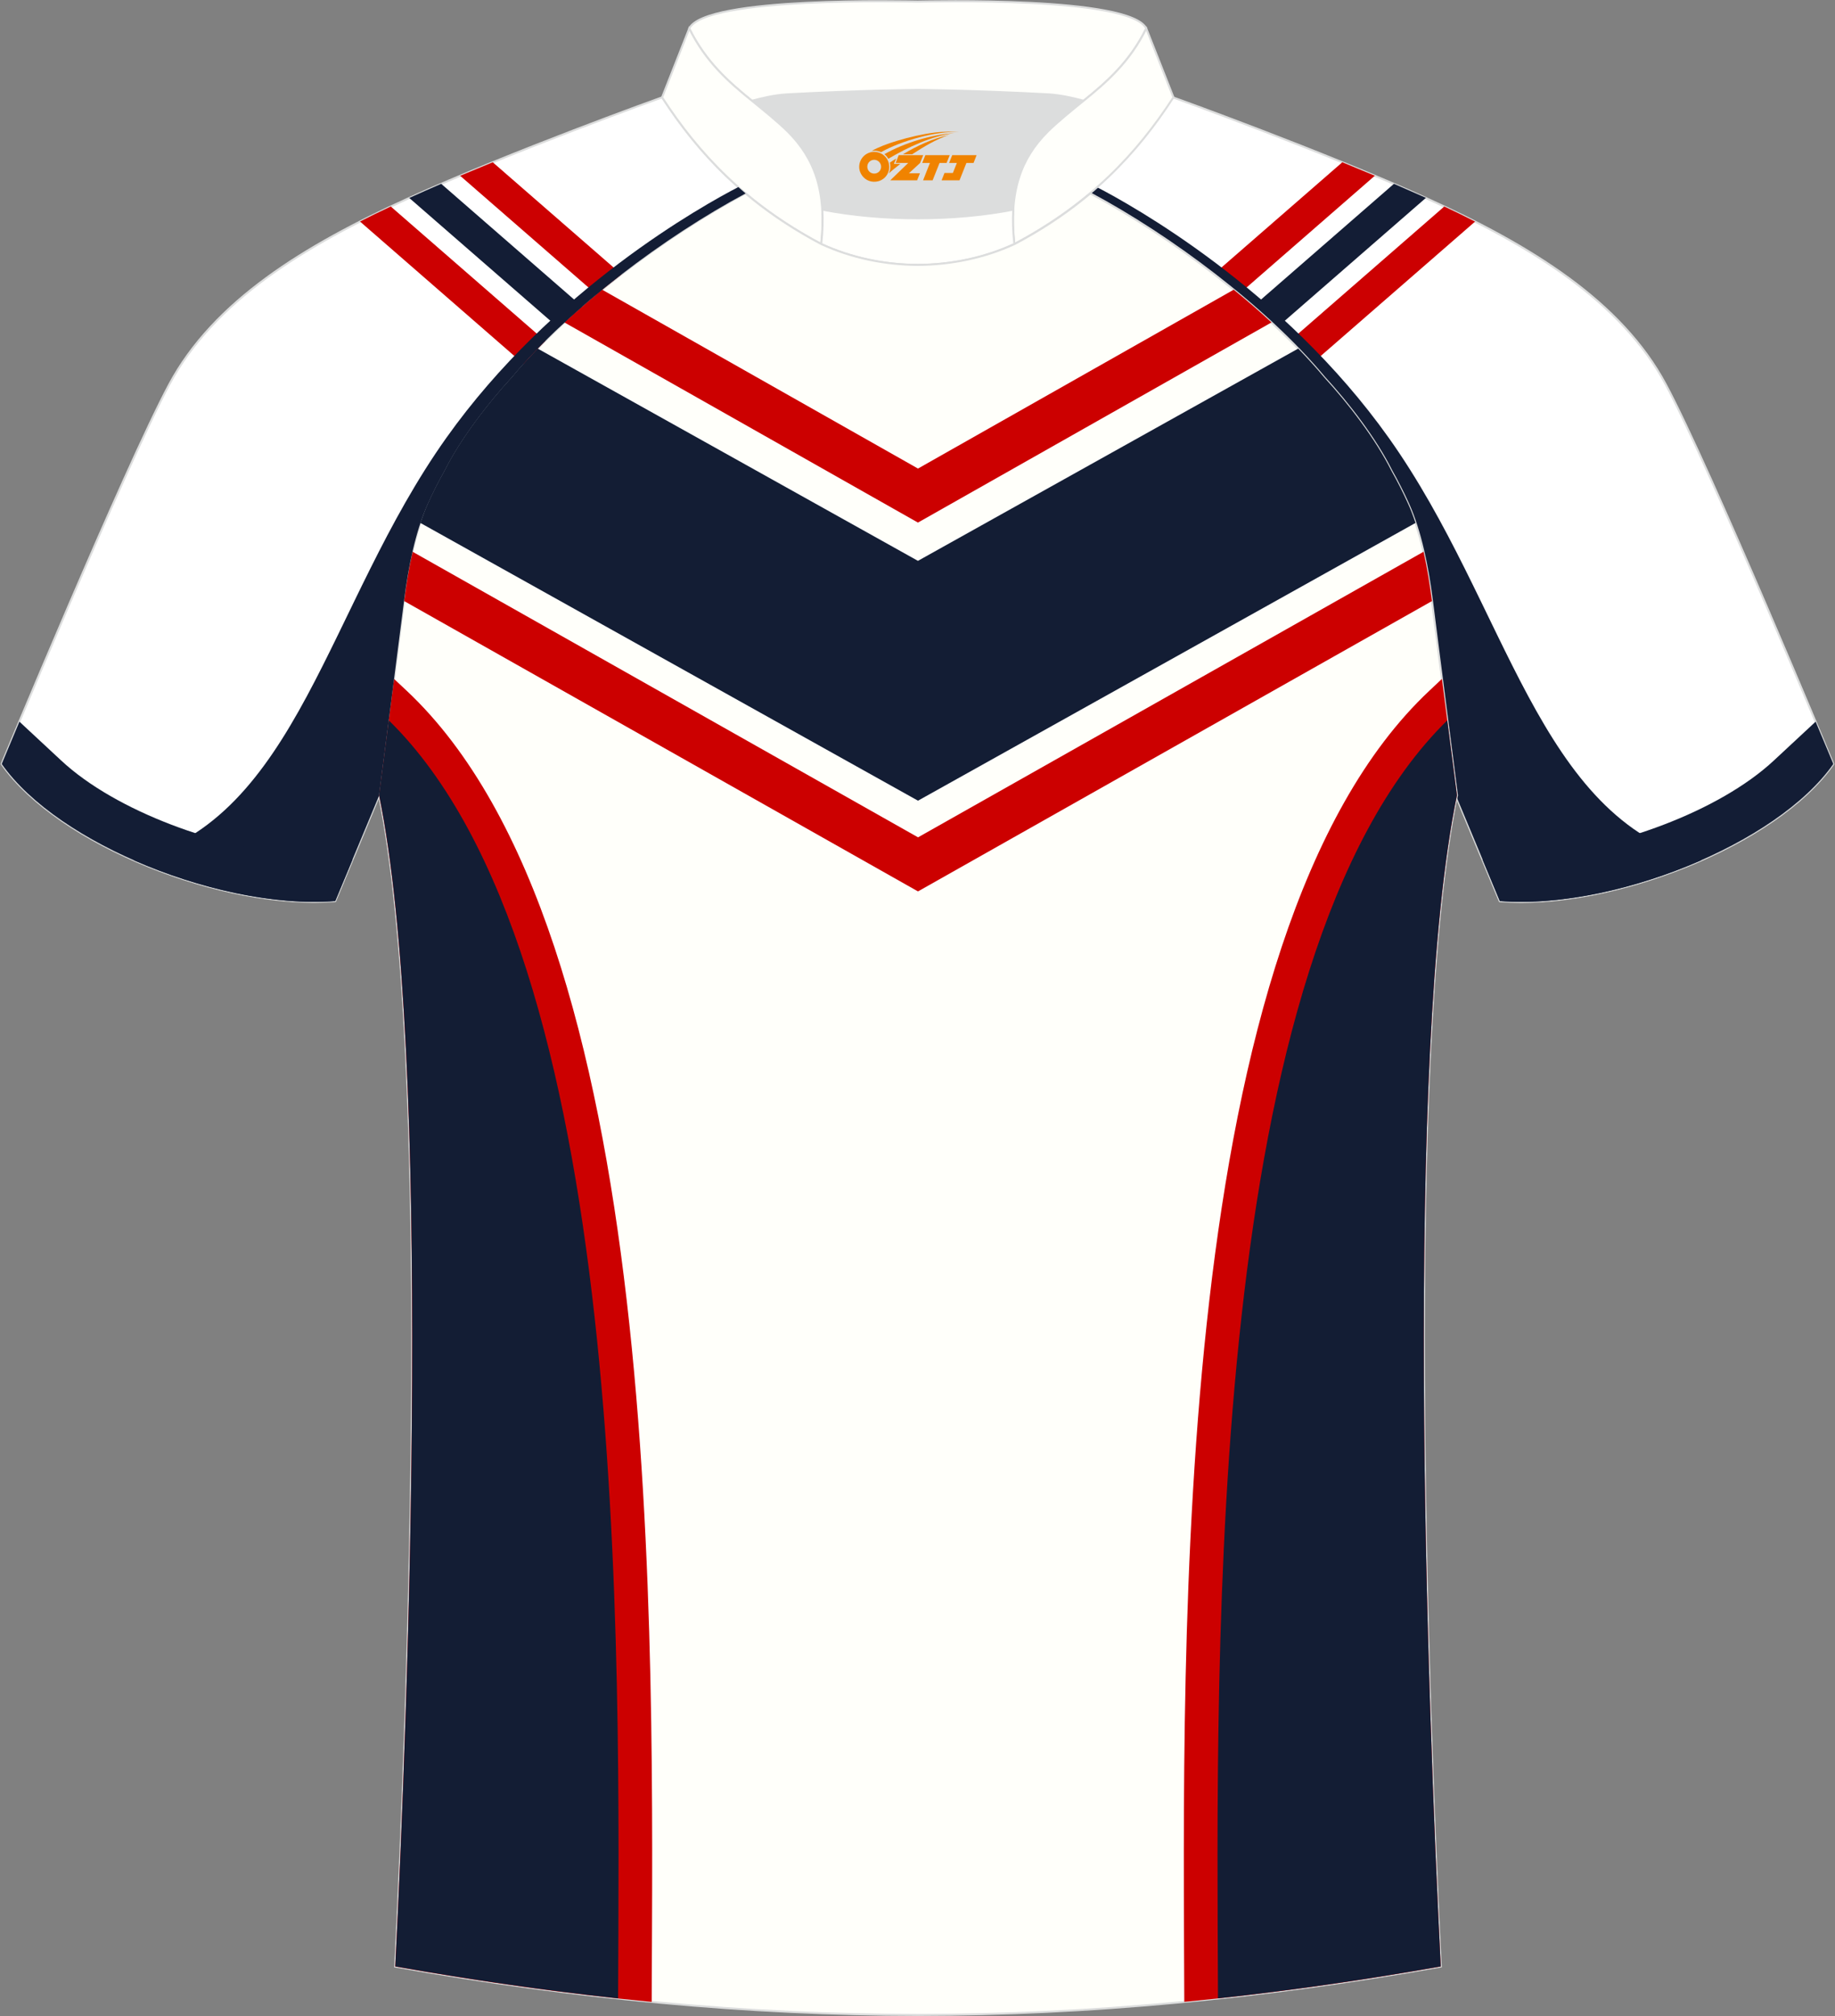 <?xml version="1.0" encoding="utf-8"?>
<!-- Generator: Adobe Illustrator 24.0.0, SVG Export Plug-In . SVG Version: 6.00 Build 0)  -->
<svg xmlns="http://www.w3.org/2000/svg" xmlns:xlink="http://www.w3.org/1999/xlink" version="1.1" id="图层_1" x="0px" y="0px" width="375.2px" height="412px" viewBox="0 0 375.2 412" enable-background="new 0 0 375.2 412" xml:space="preserve">
<rect x="0" y="0" width="375.2" height="412" fill="#808080" stroke="none"/>
<g>
	<path fill="#FFFFFF" stroke="#DCDDDD" stroke-width="0.406" stroke-miterlimit="22.926" d="M222.76,39.51   c7.1-5.97,12.5-12.59,17.06-19.62c0,0,30.76,11.03,51.98,20.69c21.22,9.64,39.69,20.96,48.81,38   c9.12,17.04,34.24,77.55,34.24,77.55c-11.6,16.54-45.43,29.85-68.2,28.01l-8.95-21.48c0,0-3.81-29.36-5.14-39.96   c-0.85-6.8-2.32-14.12-4.87-19.75c-1.01-2.25-2.16-4.5-3.42-6.73c-3.28-6.54-8.81-13.71-13.75-19.09   C258.63,62.77,239.19,48.28,222.76,39.51z"/>
	<path fill="#CC0001" d="M274.46,33.16l-26.33,22.91c1.73,1.34,3.45,2.71,5.12,4.1l27.86-24.26   C278.91,34.99,276.68,34.07,274.46,33.16z"/>
	<path fill="#131D35" d="M285.02,37.56l-28.82,25.08c1.65,1.44,3.27,2.89,4.83,4.36l30.53-26.57   C289.44,39.5,287.26,38.54,285.02,37.56z"/>
	<path fill="#CC0001" d="M295.31,42.2l-31.57,27.48c1.56,1.56,3.04,3.11,4.45,4.68l33.42-29.08   C299.55,44.22,297.44,43.2,295.31,42.2z"/>
	<path fill="#131D35" d="M224.26,38.23c7.05,3.64,38.06,20.79,59.71,51.26c24.36,34.26,30.34,77.69,63.9,86.3   c-13.48,5.93-28.93,9.33-41.19,8.34l-8.95-21.49c0,0-3.81-29.36-5.14-39.96c-0.85-6.8-2.32-14.11-4.87-19.75   c-1.01-2.25-2.16-4.5-3.42-6.73c-3.28-6.54-8.81-13.71-13.75-19.09c-11.94-14.32-31.37-28.8-47.79-37.58   C223.27,39.08,223.77,38.66,224.26,38.23z"/>
	<path fill="#131D35" d="M371.24,147.47c2.24,5.31,3.62,8.65,3.62,8.65c-11.6,16.54-45.44,29.85-68.2,28.01l-3.54-8.49   c5.61-0.56,11-1.11,11.19-1.12c15.69-1.02,37.11-8.58,48.4-19.12L371.24,147.47z"/>
	<path fill="#FFFFFF" stroke="#DCDDDD" stroke-width="0.406" stroke-miterlimit="22.926" d="M152.45,39.51   c-7.1-5.97-12.51-12.59-17.06-19.62c0,0-30.76,11.03-51.98,20.69c-21.22,9.64-39.69,20.95-48.81,37.99S0.34,156.11,0.34,156.11   c11.6,16.54,45.44,29.85,68.2,28.01l8.95-21.48c0,0,3.81-29.36,5.14-39.96c0.85-6.8,2.32-14.11,4.87-19.75   c1.01-2.25,2.15-4.5,3.41-6.73c3.27-6.54,8.81-13.71,13.74-19.09C116.59,62.77,136.02,48.28,152.45,39.51z"/>
	<path fill="#DCDDDD" d="M161.15,26.9c4.15,4.15,6.6,9.08,7.02,15.92c12.07,2.36,26.97,2.36,39.04,0   c0.42-6.86,2.86-11.77,7.02-15.92c1.25-1.25,2.97-2.72,4.62-4.09c0.97-0.8,1.91-1.57,2.72-2.22c0.01,0,0.01-0.01,0.02-0.01   c-1.99-0.54-4.72-1.19-7.34-1.33c-15.4-0.82-26.56-0.9-26.56-0.9s-11.15,0.08-26.56,0.9c-2.64,0.14-5.34,0.78-7.34,1.33   C156.23,22.52,158.94,24.68,161.15,26.9z"/>
	<path fill="#FFFFFB" stroke="#DCDDDD" stroke-width="0.406" stroke-miterlimit="22.926" d="M140.93,5.82   c3.27-6.62,44.72-5.5,46.72-5.5c2.01,0,43.45-1.13,46.72,5.5c-3.38,6.87-8.16,11.02-12.81,14.77c-2.01-0.54-4.74-1.18-7.35-1.32   c-15.4-0.82-26.56-0.9-26.56-0.9s-11.15,0.08-26.56,0.9c-2.63,0.14-5.34,0.78-7.35,1.32C149.1,16.83,144.31,12.68,140.93,5.82z"/>
	<path fill="#FFFFFB" stroke="#DCDDDD" stroke-width="0.406" stroke-miterlimit="22.926" d="M140.93,5.82l-5.55,14.07   c7.38,11.4,17.04,21.76,32.53,29.97c1.17-10.71-1.35-17.49-6.79-22.93c-1.98-1.98-5.18-4.55-7.34-6.31   C149.12,16.86,144.32,12.7,140.93,5.82z"/>
	<path fill="#FFFFFB" stroke="#DCDDDD" stroke-width="0.406" stroke-miterlimit="22.926" d="M234.38,5.82l5.55,14.07   c-7.38,11.4-17.04,21.76-32.53,29.97c-1.17-10.71,1.35-17.49,6.79-22.93c1.98-1.98,5.17-4.55,7.34-6.31   C226.19,16.86,231,12.7,234.38,5.82z"/>
	<path fill="#FFFFFC" stroke="#DCDDDD" stroke-width="0.406" stroke-miterlimit="22.926" d="M167.92,49.86   c0.28-2.56,0.35-4.88,0.22-7.02c12.07,2.36,26.97,2.36,39.04,0c-0.13,2.14-0.06,4.46,0.22,7.02   C195.09,55.55,180.21,55.55,167.92,49.86z"/>
	<path fill="#FFFFFA" stroke="#DCDDDD" stroke-width="0.406" stroke-miterlimit="22.926" d="M292.78,122.68   c1.28,10.23,4.88,37.87,5.12,39.84c-10.9,52.76-5.99,185.61-3.31,239.34c-36.96,6.55-71.93,9.87-106.89,9.9   c-34.96-0.03-69.93-3.35-106.89-9.9c2.7-53.72,7.6-186.57-3.31-239.34c0.26-1.99,3.84-29.63,5.12-39.84   c0.85-6.8,2.32-14.12,4.87-19.76c1.01-2.25,2.15-4.5,3.41-6.73c3.27-6.54,8.81-13.71,13.74-19.09   c11.94-14.32,31.36-28.8,47.79-37.58c3.95,3.33,8.45,6.46,13.6,9.33l1.87,1.01c6.11,2.83,13.02,4.26,19.78,4.27   c6.76-0.02,13.66-1.44,19.79-4.27l1.87-1.01c5.15-2.87,9.64-6,13.6-9.33c16.43,8.78,35.86,23.27,47.79,37.58   c4.94,5.37,10.48,12.55,13.75,19.09c1.26,2.23,2.39,4.47,3.42,6.73C290.45,108.57,291.91,115.87,292.78,122.68z"/>
	<path fill="#CC0000" d="M83.17,141.17c52.87,49.67,50.37,193.28,50.08,267.92c-17.16-1.64-34.57-4.06-52.44-7.23   c2.7-53.73,7.6-186.57-3.31-239.34c0.16-1.27,1.66-12.86,3.07-23.78L83.17,141.17z"/>
	<path fill="#131D34" d="M79.5,147.21c49.38,48.38,47.17,189.45,46.88,261.16c-14.93-1.61-30.07-3.79-45.56-6.53   c2.7-53.73,7.6-186.57-3.31-239.34C77.63,161.59,78.48,155,79.5,147.21z"/>
	<path fill="#CC0000" d="M187.7,95.75L123.12,59.2c-2.67,2.18-5.25,4.42-7.72,6.69l72.29,40.9l72.29-40.9   c-2.46-2.28-5.04-4.51-7.72-6.69L187.7,95.75z"/>
	<path fill="#131D34" d="M187.7,163.62l101.73-56.76c-0.47-1.39-0.96-2.71-1.53-3.94c-1.01-2.25-2.15-4.5-3.41-6.73   c-3.27-6.54-8.81-13.72-13.75-19.09c-1.63-1.96-3.41-3.91-5.29-5.87l-77.76,43.38l-77.76-43.38c-1.89,1.95-3.67,3.91-5.29,5.87   c-4.94,5.37-10.48,12.55-13.75,19.09c-1.26,2.23-2.4,4.47-3.41,6.73c-0.56,1.25-1.06,2.58-1.53,3.94L187.7,163.62z"/>
	<path fill="#CC0000" d="M187.7,182.16l105.09-59.33l-0.02-0.15c-0.42-3.28-0.96-6.66-1.7-9.93l-103.36,58.36L84.36,112.75   c-0.74,3.27-1.3,6.66-1.7,9.93l-0.02,0.15L187.7,182.16z"/>
	<path fill="#CC0000" d="M292.24,141.17c-52.88,49.67-50.36,193.28-50.09,267.91c17.16-1.64,34.57-4.06,52.44-7.23   c-2.7-53.73-7.6-186.57,3.31-239.34c-0.16-1.27-1.66-12.86-3.07-23.78L292.24,141.17z"/>
	<path fill="#131D34" d="M295.92,147.21c-49.39,48.38-47.17,189.45-46.88,261.16c14.93-1.61,30.07-3.79,45.55-6.53   c-2.7-53.73-7.6-186.57,3.31-239.34C297.77,161.59,296.92,155,295.92,147.21z"/>
	<path fill="#CC0001" d="M100.75,33.16l26.33,22.91c-1.73,1.34-3.45,2.71-5.12,4.1L94.09,35.92C96.3,34.99,98.53,34.07,100.75,33.16   z"/>
	<path fill="#131D35" d="M90.21,37.56l28.82,25.08c-1.65,1.44-3.27,2.89-4.83,4.36L83.68,40.45C85.77,39.5,87.96,38.54,90.21,37.56z   "/>
	<path fill="#CC0001" d="M79.9,42.2l31.58,27.48c-1.56,1.56-3.04,3.11-4.45,4.68L73.61,45.27C75.66,44.22,77.77,43.2,79.9,42.2z"/>
	<path fill="#131D35" d="M150.96,38.23c-7.05,3.64-38.06,20.79-59.71,51.26c-24.36,34.26-30.34,77.69-63.9,86.3   c13.48,5.93,28.93,9.33,41.19,8.34l8.95-21.49c0,0,3.81-29.36,5.14-39.96c0.85-6.8,2.32-14.11,4.87-19.75   c1.01-2.25,2.15-4.5,3.41-6.73c3.28-6.54,8.81-13.71,13.75-19.09c11.94-14.32,31.36-28.8,47.79-37.58   C151.94,39.08,151.46,38.66,150.96,38.23z"/>
	<path fill="#131D35" d="M3.97,147.47c-2.24,5.31-3.62,8.65-3.62,8.65c11.6,16.54,45.44,29.85,68.2,28.01l3.54-8.49   c-5.61-0.56-10.99-1.11-11.19-1.12c-15.69-1.02-37.11-8.58-48.4-19.12L3.97,147.47z"/>
	
</g>
<g id="图层_x0020_1">
	<path fill="#F08300" d="M175.86,35.11c0.416,1.136,1.472,1.984,2.752,2.032c0.144,0,0.304,0,0.448-0.016h0.016   c0.016,0,0.064,0,0.128-0.016c0.032,0,0.048-0.016,0.08-0.016c0.064-0.016,0.144-0.032,0.224-0.048c0.016,0,0.016,0,0.032,0   c0.192-0.048,0.4-0.112,0.576-0.208c0.192-0.096,0.4-0.224,0.608-0.384c0.672-0.56,1.104-1.408,1.104-2.352   c0-0.224-0.032-0.448-0.08-0.672l0,0C181.7,33.23,181.65,33.06,181.57,32.88C181.1,31.79,180.02,31.03,178.75,31.03C177.06,31.03,175.68,32.4,175.68,34.1C175.68,34.45,175.74,34.79,175.86,35.11L175.86,35.11L175.86,35.11z M180.16,34.13L180.16,34.13C180.13,34.91,179.47,35.51,178.69,35.47C177.9,35.44,177.31,34.79,177.34,34c0.032-0.784,0.688-1.376,1.472-1.344   C179.58,32.69,180.19,33.36,180.16,34.13L180.16,34.13z"/>
	<polygon fill="#F08300" points="194.19,31.71 ,193.55,33.3 ,192.11,33.3 ,190.69,36.85 ,188.74,36.85 ,190.14,33.3 ,188.56,33.3    ,189.2,31.71"/>
	<path fill="#F08300" d="M196.16,26.98c-1.008-0.096-3.024-0.144-5.056,0.112c-2.416,0.304-5.152,0.912-7.616,1.664   C181.44,29.36,179.57,30.08,178.22,30.85C178.42,30.82,178.61,30.8,178.8,30.8c0.48,0,0.944,0.112,1.36,0.288   C184.26,28.77,191.46,26.72,196.16,26.98L196.16,26.98L196.16,26.98z"/>
	<path fill="#F08300" d="M181.63,32.45c4-2.368,8.88-4.672,13.488-5.248c-4.608,0.288-10.224,2-14.288,4.304   C181.15,31.76,181.42,32.08,181.63,32.45C181.63,32.45,181.63,32.45,181.63,32.45z"/>
	<polygon fill="#F08300" points="199.68,31.71 ,199.06,33.3 ,197.6,33.3 ,196.19,36.85 ,195.73,36.85 ,194.22,36.85 ,192.53,36.85    ,193.12,35.35 ,194.83,35.35 ,195.65,33.3 ,194.06,33.3 ,194.7,31.71"/>
	<polygon fill="#F08300" points="188.77,31.71 ,188.13,33.3 ,185.84,35.41 ,188.1,35.41 ,187.52,36.85 ,182.03,36.85 ,185.7,33.3    ,183.12,33.3 ,183.76,31.71"/>
	<path fill="#F08300" d="M194.05,27.57c-3.376,0.752-6.464,2.192-9.424,3.952h1.888C188.94,29.95,191.28,28.52,194.05,27.57z    M183.25,32.39C182.62,32.77,182.56,32.82,181.95,33.23c0.064,0.256,0.112,0.544,0.112,0.816c0,0.496-0.112,0.976-0.32,1.392   c0.176-0.16,0.32-0.304,0.432-0.4c0.272-0.24,0.768-0.64,1.6-1.296l0.32-0.256H182.77l0,0L183.25,32.39L183.25,32.39L183.25,32.39z"/>
</g>
</svg>